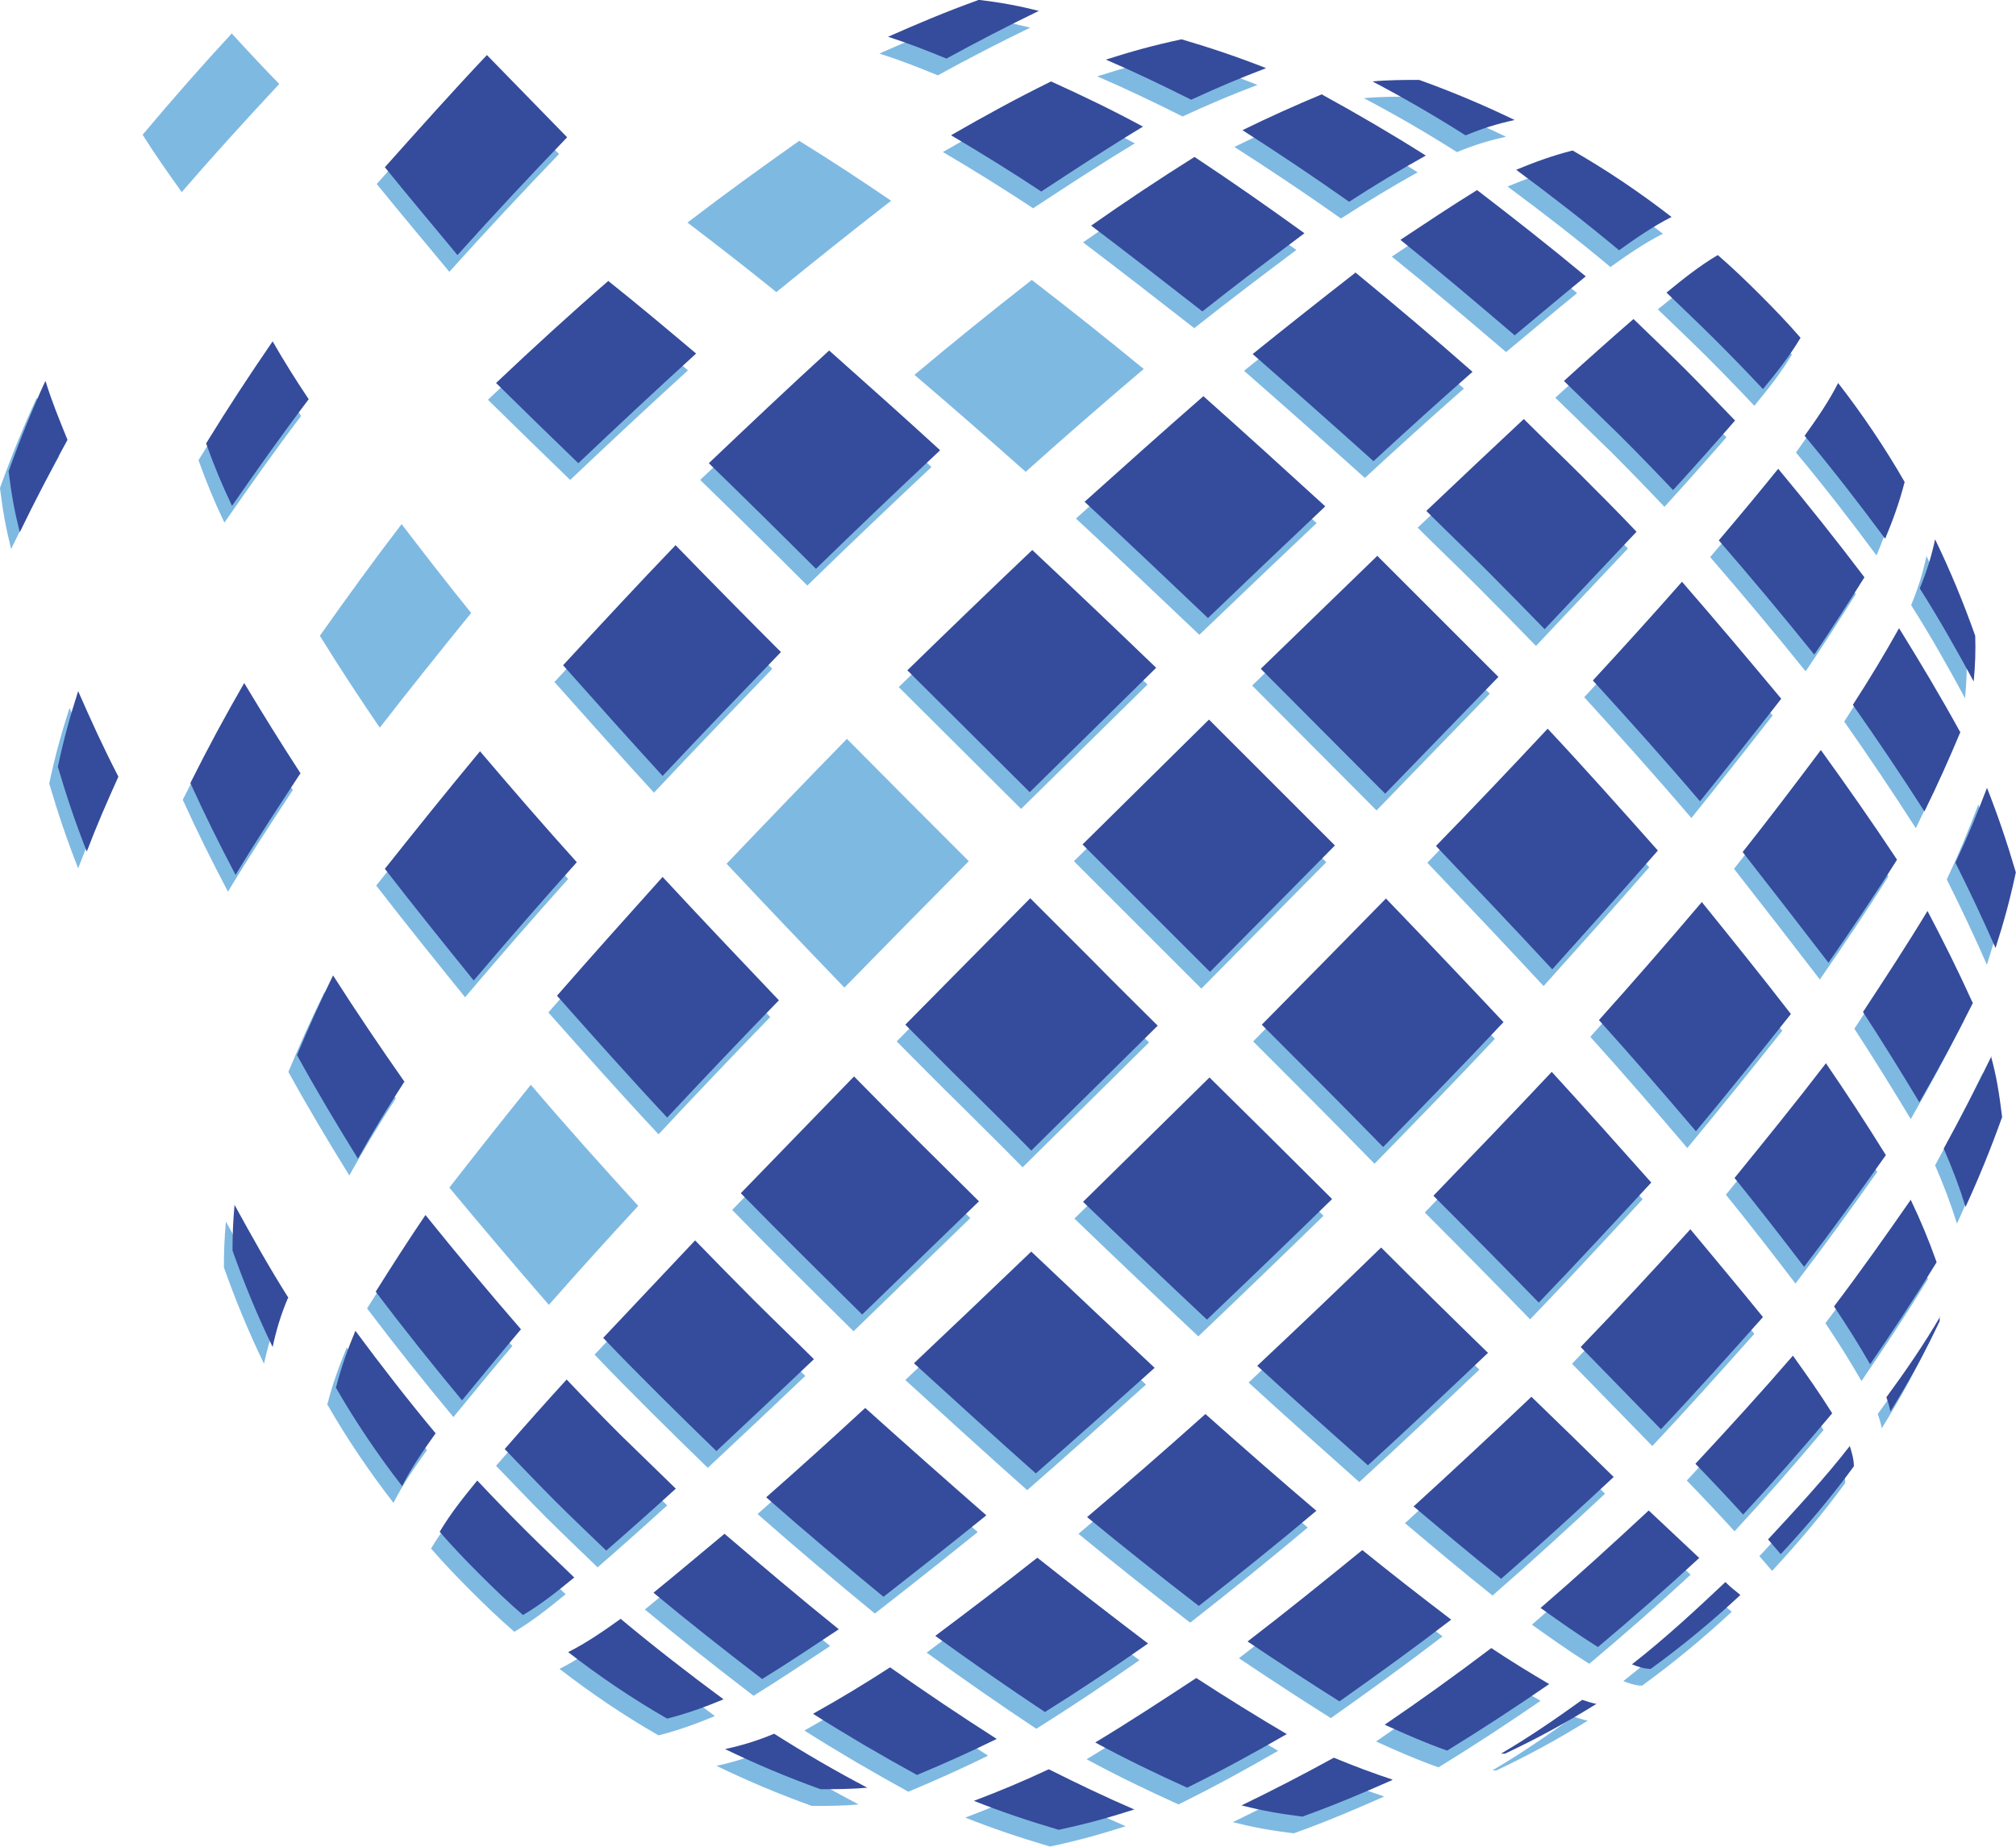 <?xml version="1.0" encoding="UTF-8"?>
<svg width="16" height="14.662" version="1.1" viewBox="0 0 16 14.662" xmlns="http://www.w3.org/2000/svg"><defs><style>.cls-1,.cls-2{fill:#fff;}.cls-3{fill:#699bd1;}.cls-4,.cls-5{fill:#354b9b;}.cls-6{fill:#3b95d2;}.cls-6,.cls-7{opacity:.66;}.cls-6,.cls-7,.cls-5,.cls-2{fill-rule:evenodd;}.cls-7{fill:#c1e5fb;}</style></defs><g transform="matrix(.403 0 0 .403 -7.879 -40.52)"><path class="cls-6" d="m24.11 101.21c-0.61 0.66-1.17 1.3-1.75 1.99 0.25 0.4 0.5 0.75 0.77 1.13 0.63-0.73 1.26-1.42 1.92-2.13-0.32-0.33-0.63-0.66-0.94-1zm32.9 23.3c-0.5 0.72-0.98 1.4-1.51 2.1 0.26 0.39 0.48 0.74 0.71 1.14 0.46-0.67 0.88-1.31 1.31-2.01-0.16-0.45-0.31-0.81-0.51-1.23zm0.58 2.3c-0.32 0.55-0.7 1.1-1.06 1.59 0.03 0.08 0.06 0.18 0.08 0.28 0.36-0.58 0.69-1.18 0.97-1.78v-0.09zm-1.78 2.55c-0.48 0.62-1.09 1.28-1.61 1.84 0.08 0.09 0.17 0.2 0.25 0.29 0.52-0.56 1.01-1.14 1.44-1.73 0-0.14-0.04-0.27-0.08-0.4zm-2.16 2.93c-0.1-0.08-0.2-0.16-0.29-0.25-0.56 0.53-1.22 1.14-1.84 1.62 0.12 0.05 0.25 0.09 0.36 0.09h0.01c0.62-0.45 1.2-0.93 1.76-1.45zm4.95-10.61c-0.3 0.62-0.6 1.2-0.94 1.82 0.18 0.42 0.31 0.76 0.43 1.15 0.27-0.59 0.49-1.13 0.72-1.77-0.06-0.48-0.11-0.8-0.22-1.2zm-0.09-5.28c-0.19 0.5-0.38 0.96-0.62 1.47 0.29 0.58 0.54 1.11 0.79 1.68 0.16-0.5 0.28-0.93 0.4-1.49-0.18-0.61-0.35-1.11-0.57-1.67zm-18.48 19.33c-0.51 0.24-0.97 0.43-1.47 0.62 0.56 0.22 1.06 0.39 1.67 0.57 0.56-0.12 0.99-0.24 1.49-0.4-0.58-0.25-1.1-0.5-1.68-0.79zm16.48-24.25c0.15-0.36 0.28-0.72 0.38-1.11-0.39-0.68-0.83-1.33-1.31-1.95-0.18 0.36-0.43 0.72-0.66 1.04 0.55 0.66 1.07 1.33 1.58 2.02zm0.68 0.99c0.38 0.6 0.72 1.2 1.06 1.83 0.03-0.31 0.04-0.62 0.03-0.9-0.23-0.65-0.49-1.28-0.79-1.9-0.07 0.33-0.17 0.65-0.3 0.96zm-3.09-3.93c0.27-0.33 0.52-0.64 0.74-1.01-0.25-0.29-0.52-0.57-0.79-0.84s-0.55-0.54-0.84-0.79c-0.37 0.22-0.68 0.47-1.01 0.74 0.32 0.31 0.65 0.62 0.97 0.94s0.63 0.64 0.94 0.97zm-7.3 27.39c-0.39-0.13-0.74-0.26-1.15-0.43-0.62 0.34-1.2 0.64-1.82 0.94 0.4 0.1 0.72 0.16 1.2 0.22 0.64-0.23 1.18-0.46 1.77-0.72zm-17.12-3.24c0.37-0.22 0.68-0.47 1.01-0.74-0.32-0.31-0.65-0.62-0.97-0.94s-0.63-0.64-0.94-0.97c-0.27 0.33-0.52 0.64-0.74 1.01 0.25 0.29 0.52 0.57 0.79 0.84s0.55 0.54 0.84 0.79zm1.64-1.27c0.46-0.4 0.92-0.81 1.37-1.22-0.36-0.35-0.73-0.71-1.09-1.06-0.36-0.36-0.71-0.72-1.06-1.09-0.41 0.45-0.82 0.91-1.22 1.37 0.33 0.34 0.65 0.68 0.99 1.02 0.33 0.33 0.68 0.66 1.02 0.99zm-0.05-4.18c0.36 0.38 0.73 0.75 1.1 1.12s0.75 0.74 1.12 1.1c0.64-0.6 1.28-1.2 1.92-1.81-0.39-0.39-0.79-0.77-1.18-1.16s-0.77-0.78-1.16-1.18c-0.6 0.64-1.21 1.28-1.81 1.92zm4.93-5.16-2.23 2.3c0.39 0.4 0.79 0.8 1.19 1.2s0.8 0.79 1.2 1.19l2.3-2.23c-0.41-0.41-0.82-0.81-1.23-1.22s-0.82-0.82-1.22-1.23zm5.97-1.01c-0.42-0.42-0.84-0.83-1.25-1.25l-1.25-1.25c-0.82 0.83-1.64 1.66-2.46 2.49 0.41 0.41 0.82 0.83 1.24 1.24 0.41 0.41 0.83 0.82 1.24 1.24l2.49-2.46zm7.63-7.8c0.6-0.64 1.21-1.28 1.81-1.92-0.36-0.38-0.73-0.75-1.1-1.12s-0.75-0.73-1.12-1.1c-0.64 0.6-1.28 1.2-1.92 1.81 0.39 0.39 0.79 0.77 1.18 1.16s0.77 0.78 1.16 1.18zm3.76-4.1c-0.33-0.34-0.65-0.68-0.99-1.02-0.33-0.33-0.68-0.66-1.02-0.99-0.46 0.4-0.92 0.81-1.37 1.22 0.36 0.35 0.73 0.71 1.09 1.06 0.36 0.36 0.71 0.72 1.06 1.09 0.41-0.45 0.82-0.91 1.22-1.37zm2.54 3.08c-0.56-0.74-1.11-1.43-1.7-2.14-0.38 0.47-0.77 0.94-1.17 1.41 0.65 0.75 1.26 1.48 1.88 2.25 0.34-0.5 0.66-1 0.98-1.51zm-3.59 0.08c-0.58 0.66-1.16 1.3-1.76 1.95 0.72 0.79 1.42 1.57 2.11 2.38 0.54-0.67 1.07-1.34 1.6-2.02-0.65-0.78-1.29-1.54-1.96-2.31zm-6.9 12.16c-0.8-0.8-1.61-1.6-2.41-2.39-0.83 0.82-1.66 1.63-2.49 2.45 0.81 0.78 1.62 1.55 2.44 2.32 0.83-0.79 1.64-1.57 2.46-2.37zm-3.49 3.33c-0.81-0.76-1.62-1.52-2.43-2.29-0.77 0.74-1.54 1.47-2.31 2.2 0.8 0.73 1.59 1.45 2.4 2.17 0.79-0.69 1.56-1.38 2.34-2.08zm-3.32 2.9c-0.8-0.7-1.59-1.4-2.38-2.11-0.65 0.6-1.29 1.18-1.95 1.76 0.76 0.67 1.52 1.31 2.31 1.96 0.68-0.53 1.35-1.06 2.02-1.6zm-5.14 0.36c-0.47 0.39-0.93 0.78-1.41 1.17 0.71 0.59 1.41 1.14 2.14 1.7 0.52-0.32 1.01-0.65 1.51-0.98-0.77-0.62-1.5-1.24-2.25-1.88zm0.96 3.95c-0.31 0.13-0.63 0.23-0.96 0.3 0.62 0.3 1.24 0.56 1.88 0.79 0.29 0 0.61 0 0.92-0.03-0.63-0.33-1.23-0.68-1.83-1.06zm-3.01-2.27c-0.32 0.23-0.68 0.48-1.04 0.66 0.62 0.48 1.27 0.92 1.95 1.31 0.39-0.1 0.75-0.23 1.11-0.38-0.69-0.51-1.36-1.03-2.02-1.58zm3.79 1.88c0.68 0.43 1.33 0.81 2.04 1.2 0.55-0.23 1.04-0.45 1.57-0.71-0.72-0.46-1.39-0.91-2.1-1.41-0.51 0.33-0.99 0.62-1.51 0.91zm4.56-0.04c0.7-0.44 1.36-0.88 2.03-1.35-0.74-0.56-1.46-1.12-2.18-1.69-0.67 0.53-1.33 1.03-2.01 1.54 0.72 0.52 1.42 1.01 2.16 1.5zm5.35-3.96c-0.74-0.63-1.46-1.26-2.19-1.91-0.77 0.69-1.54 1.36-2.33 2.03 0.73 0.6 1.46 1.18 2.2 1.75 0.79-0.62 1.55-1.23 2.31-1.87zm3.38-3.11c-0.71-0.69-1.41-1.38-2.11-2.08-0.81 0.79-1.62 1.56-2.44 2.33 0.72 0.66 1.45 1.31 2.18 1.96 0.8-0.73 1.58-1.47 2.37-2.22zm0.99-0.99c0.75-0.78 1.48-1.57 2.22-2.37-0.65-0.73-1.3-1.46-1.96-2.18-0.77 0.82-1.55 1.63-2.33 2.44 0.7 0.7 1.39 1.4 2.08 2.11zm3.22-7.9c-0.67 0.79-1.34 1.56-2.03 2.33 0.65 0.72 1.28 1.45 1.91 2.19 0.64-0.77 1.25-1.53 1.87-2.31-0.58-0.75-1.16-1.47-1.75-2.2zm3.84-0.83c-0.49-0.74-0.98-1.44-1.5-2.16-0.51 0.68-1.01 1.34-1.54 2.01 0.57 0.73 1.13 1.45 1.69 2.18 0.47-0.68 0.91-1.33 1.35-2.03zm1.24-2.52c-0.39-0.71-0.78-1.36-1.2-2.04-0.29 0.52-0.58 1-0.91 1.51 0.49 0.7 0.95 1.38 1.41 2.1 0.26-0.53 0.48-1.02 0.71-1.57zm0.25 5.34c-0.29-0.64-0.57-1.2-0.89-1.81-0.41 0.68-0.83 1.32-1.27 1.99 0.39 0.6 0.75 1.18 1.11 1.78 0.38-0.66 0.71-1.27 1.06-1.97zm-2.89 1.19c-0.59 0.77-1.19 1.51-1.8 2.26 0.47 0.58 0.92 1.16 1.37 1.75 0.56-0.73 1.08-1.45 1.61-2.2-0.39-0.63-0.77-1.21-1.18-1.81zm-1.24 5c-0.47-0.58-0.95-1.15-1.43-1.73-0.71 0.79-1.42 1.55-2.16 2.32 0.53 0.54 1.05 1.08 1.58 1.62 0.69-0.73 1.34-1.46 2.01-2.21zm-5.15 5.15c0.76-0.66 1.48-1.32 2.21-2-0.54-0.53-1.08-1.06-1.62-1.58-0.77 0.73-1.53 1.44-2.32 2.16 0.57 0.48 1.14 0.96 1.73 1.43zm-0.99 0.81c-0.59-0.45-1.17-0.9-1.75-1.37-0.75 0.61-1.49 1.21-2.26 1.8 0.61 0.41 1.19 0.79 1.81 1.18 0.75-0.53 1.47-1.05 2.2-1.61zm-3.23 2.26c-0.61-0.36-1.19-0.72-1.79-1.11-0.67 0.44-1.31 0.86-1.99 1.27 0.61 0.33 1.17 0.6 1.81 0.89 0.69-0.34 1.31-0.68 1.97-1.06zm5.16-0.99c-0.39-0.23-0.75-0.45-1.14-0.71-0.7 0.53-1.38 1.02-2.1 1.51 0.42 0.19 0.78 0.35 1.23 0.51 0.7-0.43 1.34-0.85 2.01-1.31zm2.96-2.48c-0.33-0.31-0.67-0.63-1-0.94-0.71 0.66-1.4 1.29-2.13 1.92 0.38 0.27 0.73 0.52 1.13 0.77 0.69-0.58 1.33-1.14 1.99-1.75zm2.61-2.86c-0.25-0.4-0.5-0.75-0.77-1.13-0.63 0.73-1.26 1.42-1.92 2.13 0.32 0.33 0.63 0.66 0.94 1 0.61-0.66 1.17-1.3 1.75-1.99zm-4.92 5.65c-0.5 0.36-1.05 0.74-1.6 1.06h0.08c0.62-0.29 1.22-0.62 1.8-0.98-0.1-0.02-0.19-0.05-0.28-0.08zm-11.9-33.48c-0.64 0.23-1.18 0.46-1.77 0.72 0.4 0.13 0.74 0.26 1.15 0.43 0.62-0.34 1.2-0.64 1.82-0.94-0.4-0.1-0.72-0.16-1.2-0.22zm5.68 1.34c-0.56-0.22-1.06-0.39-1.67-0.57-0.56 0.12-0.99 0.24-1.49 0.4 0.58 0.25 1.1 0.5 1.68 0.79 0.52-0.24 0.97-0.43 1.47-0.62zm-22.61 13.95c-0.3-0.58-0.54-1.11-0.79-1.68-0.16 0.5-0.28 0.93-0.4 1.49 0.18 0.61 0.35 1.11 0.57 1.67 0.19-0.5 0.39-0.96 0.62-1.47zm29.55-10.36c0.32-0.23 0.68-0.48 1.04-0.66-0.62-0.48-1.27-0.92-1.95-1.31-0.39 0.1-0.75 0.23-1.11 0.38 0.69 0.51 1.36 1.03 2.02 1.58zm-3.01-2.27c0.31-0.13 0.63-0.23 0.96-0.3-0.62-0.3-1.24-0.56-1.88-0.79-0.29 0-0.61 0-0.92 0.03 0.63 0.33 1.23 0.68 1.83 1.06zm-27.98 4.85c-0.27 0.59-0.49 1.13-0.72 1.77 0.06 0.48 0.12 0.8 0.22 1.2 0.3-0.62 0.6-1.2 0.94-1.82-0.17-0.42-0.31-0.76-0.43-1.15zm28.93-0.9c0.47-0.39 0.93-0.78 1.41-1.17-0.71-0.59-1.41-1.14-2.14-1.7-0.52 0.32-1.01 0.65-1.51 0.98 0.77 0.62 1.5 1.24 2.25 1.88zm-3.13-1.24c-0.68 0.53-1.35 1.06-2.02 1.6 0.8 0.7 1.59 1.4 2.38 2.11 0.65-0.6 1.29-1.18 1.95-1.76-0.76-0.67-1.52-1.31-2.31-1.96zm-2.99 2.43c-0.79 0.69-1.56 1.38-2.34 2.08 0.82 0.76 1.62 1.52 2.43 2.29 0.77-0.74 1.54-1.47 2.31-2.2-0.8-0.73-1.59-1.45-2.4-2.17zm6.87 11.29c0.7-0.78 1.39-1.55 2.08-2.34-0.72-0.81-1.43-1.61-2.17-2.4-0.73 0.78-1.46 1.55-2.2 2.31 0.77 0.81 1.53 1.61 2.29 2.43zm-3.27-1.4c-0.81 0.83-1.63 1.66-2.45 2.49 0.8 0.8 1.6 1.6 2.39 2.41 0.8-0.82 1.59-1.63 2.37-2.46-0.77-0.82-1.54-1.63-2.32-2.44zm-3.49-3.52-2.49 2.46 2.51 2.51c0.82-0.83 1.64-1.66 2.46-2.49zm3.32-3.23-2.3 2.23 2.45 2.46 2.23-2.3-2.39-2.39zm-4.36 2.21c-0.81-0.78-1.62-1.55-2.44-2.32-0.83 0.79-1.64 1.57-2.46 2.37 0.8 0.8 1.61 1.6 2.41 2.4 0.83-0.82 1.66-1.63 2.49-2.45zm-5.97 5.97c0.81-0.83 1.63-1.66 2.45-2.49-0.8-0.8-1.6-1.6-2.4-2.41-0.8 0.82-1.58 1.63-2.37 2.46 0.77 0.82 1.54 1.63 2.32 2.44zm-3.75-1.85c-0.7 0.78-1.39 1.55-2.08 2.34 0.72 0.81 1.43 1.61 2.17 2.4 0.73-0.78 1.46-1.55 2.2-2.31-0.77-0.81-1.53-1.61-2.29-2.43zm-2.43 3.77c-0.54 0.67-1.07 1.34-1.6 2.02 0.65 0.78 1.29 1.54 1.96 2.31 0.58-0.66 1.16-1.3 1.76-1.95-0.72-0.79-1.42-1.57-2.11-2.38zm-0.36 5.14c-0.65-0.75-1.26-1.48-1.88-2.25-0.34 0.5-0.66 1-0.98 1.51 0.56 0.74 1.11 1.43 1.7 2.14 0.39-0.47 0.77-0.94 1.17-1.41zm-4.58-0.62c-0.38-0.6-0.72-1.21-1.06-1.83-0.03 0.31-0.04 0.62-0.04 0.9 0.23 0.65 0.49 1.28 0.79 1.9 0.07-0.33 0.17-0.66 0.3-0.96zm0.93 1.76c0.39 0.68 0.83 1.33 1.31 1.95 0.18-0.36 0.43-0.72 0.66-1.04-0.55-0.66-1.07-1.33-1.58-2.02-0.15 0.36-0.28 0.72-0.38 1.11zm1.36-6.01c-0.49-0.7-0.95-1.38-1.41-2.1-0.26 0.53-0.48 1.02-0.71 1.57 0.39 0.71 0.78 1.36 1.2 2.04 0.29-0.52 0.58-1 0.91-1.51zm1.48-6.51c-0.64 0.77-1.25 1.53-1.87 2.31 0.58 0.75 1.16 1.47 1.75 2.2 0.67-0.79 1.34-1.56 2.03-2.33-0.65-0.72-1.28-1.45-1.91-2.19zm3.86-4.07c-0.75 0.78-1.48 1.57-2.22 2.37 0.65 0.73 1.3 1.46 1.96 2.18 0.77-0.82 1.55-1.63 2.33-2.44-0.7-0.7-1.39-1.4-2.08-2.11zm5.2-1.87c-0.72-0.66-1.45-1.31-2.18-1.96-0.8 0.73-1.58 1.47-2.37 2.22 0.71 0.69 1.41 1.38 2.11 2.08 0.81-0.79 1.62-1.56 2.44-2.33zm4.18-1.93c-0.73-0.6-1.46-1.18-2.2-1.75-0.79 0.62-1.55 1.23-2.31 1.87 0.74 0.63 1.46 1.26 2.19 1.91 0.77-0.69 1.54-1.36 2.33-2.03zm0.84-3.84c-0.7 0.44-1.36 0.88-2.03 1.35 0.74 0.56 1.46 1.12 2.19 1.69 0.67-0.53 1.33-1.03 2.01-1.54-0.72-0.52-1.42-1.01-2.16-1.5zm2.52-1.24c-0.55 0.23-1.04 0.45-1.57 0.71 0.72 0.46 1.39 0.91 2.1 1.41 0.51-0.33 0.99-0.62 1.51-0.91-0.68-0.43-1.33-0.81-2.04-1.2zm-5.52 1.91c0.67-0.44 1.31-0.86 1.99-1.27-0.61-0.33-1.17-0.6-1.81-0.89-0.69 0.34-1.31 0.68-1.97 1.06 0.61 0.36 1.19 0.72 1.78 1.11zm-4.62-1.32c-0.75 0.53-1.47 1.05-2.2 1.61 0.59 0.45 1.17 0.9 1.75 1.37 0.75-0.61 1.5-1.21 2.26-1.8-0.6-0.41-1.18-0.79-1.81-1.18zm-3.92 3.09c-0.76 0.66-1.48 1.32-2.21 2.01 0.54 0.53 1.08 1.06 1.62 1.58 0.77-0.73 1.53-1.44 2.32-2.16-0.57-0.48-1.14-0.96-1.73-1.43zm-4.4-2.24c0.47 0.58 0.95 1.15 1.43 1.73 0.71-0.79 1.42-1.55 2.16-2.32-0.53-0.54-1.05-1.08-1.58-1.62-0.69 0.73-1.34 1.46-2.01 2.21zm0.49 6.7c-0.56 0.73-1.08 1.45-1.61 2.2 0.39 0.63 0.77 1.21 1.18 1.81 0.59-0.76 1.19-1.51 1.8-2.26-0.47-0.58-0.92-1.16-1.37-1.75zm-2.14 5.24c-0.39-0.6-0.75-1.18-1.11-1.78-0.38 0.66-0.71 1.27-1.06 1.97 0.29 0.64 0.57 1.2 0.89 1.81 0.41-0.68 0.83-1.32 1.27-1.99zm-0.55-8.51c-0.46 0.67-0.88 1.31-1.31 2.01 0.16 0.45 0.31 0.81 0.51 1.23 0.5-0.72 0.98-1.4 1.51-2.1-0.26-0.39-0.48-0.74-0.71-1.14z"/><path class="cls-5" d="m57.18 124.18c-0.5 0.72-0.98 1.4-1.51 2.1 0.26 0.39 0.48 0.74 0.71 1.14 0.46-0.67 0.88-1.31 1.31-2.01-0.16-0.45-0.31-0.81-0.51-1.23zm0.58 2.3c-0.32 0.55-0.7 1.1-1.06 1.59 0.03 0.08 0.06 0.18 0.08 0.28 0.36-0.58 0.69-1.18 0.97-1.78v-0.09zm-1.78 2.55c-0.48 0.62-1.09 1.28-1.61 1.84 0.08 0.09 0.17 0.2 0.25 0.29 0.52-0.56 1.01-1.14 1.44-1.73 0-0.14-0.04-0.27-0.08-0.4zm-2.16 2.93c-0.1-0.08-0.2-0.16-0.29-0.25-0.56 0.53-1.22 1.14-1.84 1.62 0.12 0.05 0.25 0.09 0.36 0.09h0.01c0.62-0.45 1.2-0.93 1.76-1.45zm4.95-10.61c-0.3 0.62-0.6 1.2-0.94 1.82 0.18 0.42 0.31 0.76 0.43 1.15 0.27-0.59 0.49-1.13 0.72-1.77-0.06-0.48-0.11-0.8-0.22-1.2zm-0.09-5.28c-0.19 0.5-0.38 0.96-0.62 1.47 0.29 0.58 0.54 1.11 0.79 1.68 0.16-0.5 0.28-0.93 0.4-1.49-0.18-0.61-0.35-1.11-0.57-1.67zm-18.48 19.33c-0.51 0.24-0.97 0.43-1.47 0.62 0.56 0.22 1.06 0.39 1.67 0.57 0.56-0.12 0.99-0.24 1.49-0.4-0.58-0.25-1.1-0.5-1.68-0.79zm16.48-24.25c0.15-0.36 0.28-0.72 0.38-1.11-0.39-0.68-0.83-1.33-1.31-1.95-0.18 0.36-0.43 0.72-0.66 1.04 0.55 0.66 1.07 1.33 1.58 2.02zm0.68 0.99c0.38 0.6 0.72 1.2 1.06 1.83 0.03-0.31 0.04-0.62 0.03-0.9-0.23-0.65-0.49-1.28-0.79-1.9-0.07 0.33-0.17 0.65-0.3 0.96zm-3.09-3.93c0.27-0.33 0.52-0.64 0.74-1.01-0.25-0.29-0.52-0.57-0.79-0.84s-0.55-0.54-0.84-0.79c-0.37 0.22-0.68 0.47-1.01 0.74 0.32 0.31 0.65 0.62 0.97 0.94s0.63 0.64 0.94 0.97zm-7.3 27.39c-0.39-0.13-0.74-0.26-1.15-0.43-0.62 0.34-1.2 0.64-1.82 0.94 0.4 0.1 0.72 0.16 1.2 0.22 0.64-0.23 1.18-0.46 1.77-0.72zm-17.12-3.24c0.37-0.22 0.68-0.47 1.01-0.74-0.32-0.31-0.65-0.62-0.97-0.94s-0.63-0.64-0.94-0.97c-0.27 0.33-0.52 0.64-0.74 1.01 0.25 0.29 0.52 0.57 0.79 0.84s0.55 0.54 0.84 0.79zm1.64-1.27c0.46-0.4 0.92-0.81 1.37-1.22-0.36-0.35-0.73-0.71-1.09-1.06-0.36-0.36-0.71-0.72-1.06-1.09-0.41 0.45-0.82 0.91-1.22 1.37 0.33 0.34 0.65 0.68 0.99 1.02 0.33 0.33 0.68 0.66 1.02 0.99zm-0.05-4.18c0.36 0.38 0.73 0.75 1.1 1.12s0.75 0.74 1.12 1.1c0.64-0.6 1.28-1.2 1.92-1.81-0.39-0.39-0.79-0.77-1.18-1.16s-0.77-0.78-1.16-1.18c-0.6 0.64-1.21 1.28-1.81 1.92zm4.93-5.16-2.23 2.3c0.39 0.4 0.79 0.8 1.19 1.2s0.8 0.79 1.2 1.19l2.3-2.23c-0.41-0.41-0.82-0.81-1.23-1.22s-0.82-0.82-1.22-1.23zm5.97-1.01c-0.42-0.42-0.84-0.83-1.25-1.25l-1.25-1.25c-0.82 0.83-1.64 1.66-2.46 2.49 0.41 0.41 0.82 0.83 1.24 1.24 0.41 0.41 0.83 0.82 1.24 1.24l2.49-2.46zm7.63-7.8c0.6-0.64 1.21-1.28 1.81-1.92-0.36-0.38-0.73-0.75-1.1-1.12s-0.75-0.73-1.12-1.1c-0.64 0.6-1.28 1.2-1.92 1.81 0.39 0.39 0.79 0.77 1.18 1.16s0.77 0.78 1.16 1.18zm3.76-4.1c-0.33-0.34-0.65-0.68-0.99-1.02-0.33-0.33-0.68-0.66-1.02-0.99-0.46 0.4-0.92 0.81-1.37 1.22 0.36 0.35 0.73 0.71 1.09 1.06 0.36 0.36 0.71 0.72 1.06 1.09 0.41-0.45 0.82-0.91 1.22-1.37zm2.54 3.08c-0.56-0.74-1.11-1.43-1.7-2.14-0.38 0.47-0.77 0.94-1.17 1.41 0.65 0.75 1.26 1.48 1.88 2.25 0.34-0.5 0.66-1 0.98-1.51zm-3.59 0.08c-0.58 0.66-1.16 1.3-1.76 1.95 0.72 0.79 1.42 1.57 2.11 2.38 0.54-0.67 1.07-1.34 1.6-2.02-0.65-0.78-1.29-1.54-1.96-2.31zm-6.9 12.16c-0.8-0.8-1.61-1.6-2.41-2.39-0.83 0.82-1.66 1.63-2.49 2.45 0.81 0.78 1.62 1.55 2.44 2.32 0.83-0.79 1.64-1.57 2.46-2.37zm-3.49 3.33c-0.81-0.76-1.62-1.52-2.43-2.29-0.77 0.74-1.54 1.47-2.31 2.2 0.8 0.73 1.59 1.45 2.4 2.17 0.79-0.69 1.56-1.38 2.34-2.08zm-3.32 2.9c-0.8-0.7-1.59-1.4-2.38-2.11-0.65 0.6-1.29 1.18-1.95 1.76 0.76 0.67 1.52 1.31 2.31 1.96 0.68-0.53 1.35-1.06 2.02-1.6zm-5.14 0.36c-0.47 0.39-0.93 0.78-1.41 1.17 0.71 0.59 1.41 1.14 2.14 1.7 0.52-0.32 1.01-0.65 1.51-0.98-0.77-0.62-1.5-1.24-2.25-1.88zm0.96 3.95c-0.31 0.13-0.63 0.23-0.96 0.3 0.62 0.3 1.24 0.56 1.88 0.79 0.29 0 0.61 0 0.92-0.03-0.63-0.33-1.23-0.68-1.83-1.06zm-3.01-2.27c-0.32 0.23-0.68 0.48-1.04 0.66 0.62 0.48 1.27 0.92 1.95 1.31 0.39-0.1 0.75-0.23 1.11-0.38-0.69-0.51-1.36-1.03-2.02-1.58zm3.79 1.88c0.68 0.43 1.33 0.81 2.04 1.2 0.55-0.23 1.04-0.45 1.57-0.71-0.72-0.46-1.39-0.91-2.1-1.41-0.51 0.33-0.99 0.62-1.51 0.91zm4.56-0.04c0.7-0.44 1.36-0.88 2.03-1.35-0.74-0.56-1.46-1.12-2.18-1.69-0.67 0.53-1.33 1.03-2.01 1.54 0.72 0.52 1.42 1.01 2.16 1.5zm5.35-3.96c-0.74-0.63-1.46-1.26-2.19-1.91-0.77 0.69-1.54 1.36-2.33 2.03 0.73 0.6 1.46 1.18 2.2 1.75 0.79-0.62 1.55-1.23 2.31-1.87zm3.38-3.11c-0.71-0.69-1.41-1.38-2.11-2.08-0.81 0.79-1.62 1.56-2.44 2.33 0.72 0.66 1.45 1.31 2.18 1.96 0.8-0.73 1.58-1.47 2.37-2.22zm0.99-0.99c0.75-0.78 1.48-1.57 2.22-2.37-0.65-0.73-1.3-1.46-1.96-2.18-0.77 0.82-1.55 1.63-2.33 2.44 0.7 0.7 1.39 1.4 2.08 2.11zm3.22-7.9c-0.67 0.79-1.34 1.56-2.03 2.33 0.65 0.72 1.28 1.45 1.91 2.19 0.64-0.77 1.25-1.53 1.87-2.31-0.58-0.75-1.16-1.47-1.75-2.2zm3.84-0.83c-0.49-0.74-0.98-1.44-1.5-2.16-0.51 0.68-1.01 1.34-1.54 2.01 0.57 0.73 1.13 1.45 1.69 2.18 0.47-0.68 0.91-1.33 1.35-2.03zm1.24-2.52c-0.39-0.71-0.78-1.36-1.2-2.04-0.29 0.52-0.58 1-0.91 1.51 0.49 0.7 0.95 1.38 1.41 2.1 0.26-0.53 0.48-1.02 0.71-1.57zm0.25 5.34c-0.29-0.64-0.57-1.2-0.89-1.81-0.41 0.68-0.83 1.32-1.27 1.99 0.39 0.6 0.75 1.18 1.11 1.78 0.38-0.66 0.71-1.27 1.06-1.97zm-2.89 1.19c-0.59 0.77-1.19 1.51-1.8 2.26 0.47 0.58 0.92 1.16 1.37 1.75 0.56-0.73 1.08-1.45 1.61-2.2-0.39-0.63-0.77-1.21-1.18-1.81zm-1.24 5c-0.47-0.58-0.95-1.15-1.43-1.73-0.71 0.79-1.42 1.55-2.16 2.32 0.53 0.54 1.05 1.08 1.58 1.62 0.69-0.73 1.34-1.46 2.01-2.21zm-5.15 5.15c0.76-0.66 1.48-1.32 2.21-2-0.54-0.53-1.08-1.06-1.62-1.58-0.77 0.73-1.53 1.44-2.32 2.16 0.57 0.48 1.14 0.96 1.73 1.43zm-0.99 0.81c-0.59-0.45-1.17-0.9-1.75-1.37-0.75 0.61-1.49 1.21-2.26 1.8 0.61 0.41 1.19 0.79 1.81 1.18 0.75-0.53 1.47-1.05 2.2-1.61zm-3.23 2.26c-0.61-0.36-1.19-0.72-1.79-1.11-0.67 0.44-1.31 0.86-1.99 1.27 0.61 0.33 1.17 0.6 1.81 0.89 0.69-0.34 1.31-0.68 1.97-1.06zm5.16-0.99c-0.39-0.23-0.75-0.45-1.14-0.71-0.7 0.53-1.38 1.02-2.1 1.51 0.42 0.19 0.78 0.35 1.23 0.51 0.7-0.43 1.34-0.85 2.01-1.31zm2.96-2.48c-0.33-0.31-0.67-0.63-1-0.94-0.71 0.66-1.4 1.29-2.13 1.92 0.38 0.27 0.73 0.52 1.13 0.77 0.69-0.58 1.33-1.14 1.99-1.75zm2.61-2.86c-0.25-0.4-0.5-0.75-0.77-1.13-0.63 0.73-1.26 1.42-1.92 2.13 0.32 0.33 0.63 0.66 0.94 1 0.61-0.66 1.17-1.3 1.75-1.99zm-4.92 5.65c-0.5 0.36-1.05 0.74-1.6 1.06h0.08c0.62-0.29 1.22-0.62 1.8-0.98-0.1-0.02-0.19-0.05-0.28-0.08zm-11.9-33.48c-0.64 0.23-1.18 0.46-1.77 0.72 0.4 0.13 0.74 0.26 1.15 0.43 0.62-0.34 1.2-0.64 1.82-0.94-0.4-0.1-0.72-0.16-1.2-0.22zm5.68 1.34c-0.56-0.22-1.06-0.39-1.67-0.57-0.56 0.12-0.99 0.24-1.49 0.4 0.58 0.25 1.1 0.5 1.68 0.79 0.52-0.24 0.97-0.43 1.47-0.62zm-22.61 13.95c-0.3-0.58-0.54-1.11-0.79-1.68-0.16 0.5-0.28 0.93-0.4 1.49 0.18 0.61 0.35 1.11 0.57 1.67 0.19-0.5 0.39-0.96 0.62-1.47zm29.55-10.36c0.32-0.23 0.68-0.48 1.04-0.66-0.62-0.48-1.27-0.92-1.95-1.31-0.39 0.1-0.75 0.23-1.11 0.38 0.69 0.51 1.36 1.03 2.02 1.58zm-3.01-2.27c0.31-0.13 0.63-0.23 0.96-0.3-0.62-0.3-1.24-0.56-1.88-0.79-0.29 0-0.61 0-0.92 0.03 0.63 0.33 1.23 0.68 1.83 1.06zm-27.98 4.85c-0.27 0.59-0.49 1.13-0.72 1.77 0.06 0.48 0.12 0.8 0.22 1.2 0.3-0.62 0.6-1.2 0.94-1.82-0.17-0.42-0.31-0.76-0.43-1.15zm28.93-0.9c0.47-0.39 0.93-0.78 1.41-1.17-0.71-0.59-1.41-1.14-2.14-1.7-0.52 0.32-1.01 0.65-1.51 0.98 0.77 0.62 1.5 1.24 2.25 1.88zm-3.13-1.24c-0.68 0.53-1.35 1.06-2.02 1.6 0.8 0.7 1.59 1.4 2.38 2.11 0.65-0.6 1.29-1.18 1.95-1.76-0.76-0.67-1.52-1.31-2.31-1.96zm-2.99 2.43c-0.79 0.69-1.56 1.38-2.34 2.08 0.82 0.76 1.62 1.52 2.43 2.29 0.77-0.74 1.54-1.47 2.31-2.2-0.8-0.73-1.59-1.45-2.4-2.17zm6.87 11.29c0.7-0.78 1.39-1.55 2.08-2.34-0.72-0.81-1.43-1.61-2.17-2.4-0.73 0.78-1.46 1.55-2.2 2.31 0.77 0.81 1.53 1.61 2.29 2.43zm-3.27-1.4c-0.81 0.83-1.63 1.66-2.45 2.49 0.8 0.8 1.6 1.6 2.39 2.41 0.8-0.82 1.59-1.63 2.37-2.46-0.77-0.82-1.54-1.63-2.32-2.44zm-3.49-3.52-2.49 2.46 2.51 2.51c0.82-0.83 1.64-1.66 2.46-2.49zm3.32-3.23-2.3 2.23 2.45 2.46 2.23-2.3-2.39-2.39zm-4.36 2.21c-0.81-0.78-1.62-1.55-2.44-2.32-0.83 0.79-1.64 1.57-2.46 2.37 0.8 0.8 1.61 1.6 2.41 2.4 0.83-0.82 1.66-1.63 2.49-2.45zm-9.72 4.12c-0.7 0.78-1.39 1.55-2.08 2.34 0.72 0.81 1.43 1.61 2.17 2.4 0.73-0.78 1.46-1.55 2.2-2.31-0.77-0.81-1.53-1.61-2.29-2.43zm-2.79 8.91c-0.65-0.75-1.26-1.48-1.88-2.25-0.34 0.5-0.66 1-0.98 1.51 0.56 0.74 1.11 1.43 1.7 2.14 0.39-0.47 0.77-0.94 1.17-1.41zm-4.58-0.62c-0.38-0.6-0.72-1.21-1.06-1.83-0.03 0.31-0.04 0.62-0.04 0.9 0.23 0.65 0.49 1.28 0.79 1.9 0.07-0.33 0.17-0.66 0.3-0.96zm0.93 1.76c0.39 0.68 0.83 1.33 1.31 1.95 0.18-0.36 0.43-0.72 0.66-1.04-0.55-0.66-1.07-1.33-1.58-2.02-0.15 0.36-0.28 0.72-0.38 1.11zm1.36-6.01c-0.49-0.7-0.95-1.38-1.41-2.1-0.26 0.53-0.48 1.02-0.71 1.57 0.39 0.71 0.78 1.36 1.2 2.04 0.29-0.52 0.58-1 0.91-1.51zm1.48-6.51c-0.64 0.77-1.25 1.53-1.87 2.31 0.58 0.75 1.16 1.47 1.75 2.2 0.67-0.79 1.34-1.56 2.03-2.33-0.65-0.72-1.28-1.45-1.91-2.19zm3.86-4.07c-0.75 0.78-1.48 1.57-2.22 2.37 0.65 0.73 1.3 1.46 1.96 2.18 0.77-0.82 1.55-1.63 2.33-2.44-0.7-0.7-1.39-1.4-2.08-2.11zm5.2-1.87c-0.72-0.66-1.45-1.31-2.18-1.96-0.8 0.73-1.58 1.47-2.37 2.22 0.71 0.69 1.41 1.38 2.11 2.08 0.81-0.79 1.62-1.56 2.44-2.33zm5.01-5.77c-0.7 0.44-1.36 0.88-2.03 1.35 0.74 0.56 1.46 1.12 2.19 1.69 0.67-0.53 1.33-1.03 2.01-1.54-0.72-0.52-1.42-1.01-2.16-1.5zm2.52-1.24c-0.55 0.23-1.04 0.45-1.57 0.71 0.72 0.46 1.39 0.91 2.1 1.41 0.51-0.33 0.99-0.62 1.51-0.91-0.68-0.43-1.33-0.81-2.04-1.2zm-5.52 1.91c0.67-0.44 1.31-0.86 1.99-1.27-0.61-0.33-1.17-0.6-1.81-0.89-0.69 0.34-1.31 0.68-1.97 1.06 0.61 0.36 1.19 0.72 1.78 1.11zm-8.54 1.77c-0.76 0.66-1.48 1.32-2.21 2.01 0.54 0.53 1.08 1.06 1.62 1.58 0.77-0.73 1.53-1.44 2.32-2.16-0.57-0.48-1.14-0.96-1.73-1.43zm-4.4-2.24c0.47 0.58 0.95 1.15 1.43 1.73 0.71-0.79 1.42-1.55 2.16-2.32-0.53-0.54-1.05-1.08-1.58-1.62-0.69 0.73-1.34 1.46-2.01 2.21zm-1.66 11.94c-0.39-0.6-0.75-1.18-1.11-1.78-0.38 0.66-0.71 1.27-1.06 1.97 0.29 0.64 0.57 1.2 0.89 1.81 0.41-0.68 0.83-1.32 1.27-1.99zm-0.55-8.51c-0.46 0.67-0.88 1.31-1.31 2.01 0.16 0.45 0.31 0.81 0.51 1.23 0.5-0.72 0.98-1.4 1.51-2.1-0.26-0.39-0.48-0.74-0.71-1.14z"/></g></svg>
